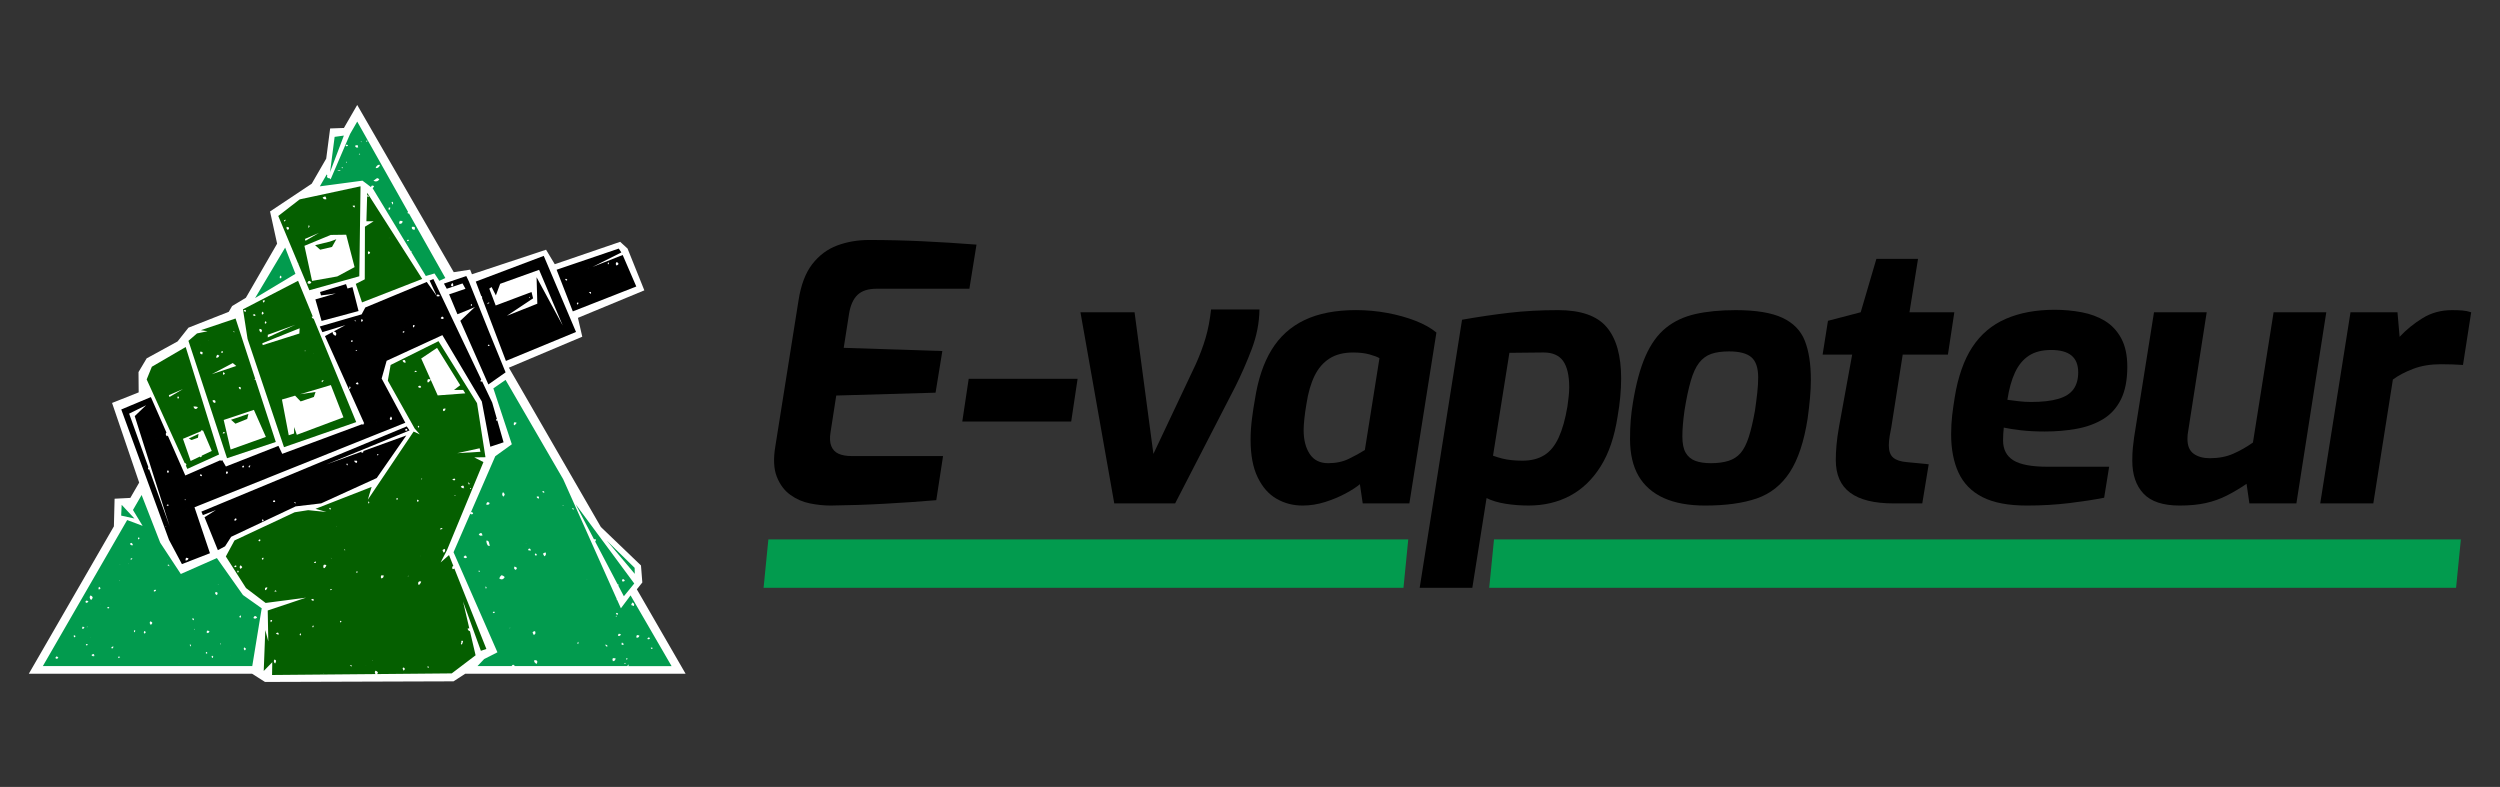 <?xml version="1.0" encoding="utf-8"?>
<!-- Generator: Adobe Illustrator 16.0.0, SVG Export Plug-In . SVG Version: 6.00 Build 0)  -->
<!DOCTYPE svg PUBLIC "-//W3C//DTD SVG 1.1//EN" "http://www.w3.org/Graphics/SVG/1.1/DTD/svg11.dtd">
<svg version="1.1" id="Calque_1" xmlns="http://www.w3.org/2000/svg" xmlns:xlink="http://www.w3.org/1999/xlink" x="0px" y="0px"
	 width="260.833px" height="82.101px" viewBox="-38.25 -16.708 260.833 82.101"
	 enable-background="new -38.25 -16.708 260.833 82.101" xml:space="preserve">
<rect x="-38.25" y="-16.708" width="260.833" height="82.101" fill="#333333" stroke="none"/>
<g>
	<polygon fill="#FFFFFF" points="-0.981,-5.758 9.091,11.689 10.799,11.426 10.99,11.908 18.722,9.346 19.63,10.858 26.454,8.521 
		27.225,9.226 28.976,13.586 22.047,16.455 22.5,18.422 14.843,21.653 16.15,23.914 24.44,38.275 28.625,42.288 28.766,44.063 
		28.195,44.778 33.28,53.585 10.289,53.585 9.07,54.378 -10.601,54.442 -11.951,53.585 -35.243,53.585 -26.367,38.208 
		-26.294,35.325 -24.653,35.24 -23.729,33.643 -26.558,25.332 -23.781,24.23 -23.799,22.112 -22.948,20.68 -19.726,18.917 
		-18.589,17.48 -14.381,15.824 -14.032,15.222 -12.595,14.357 -9.338,8.715 -10.076,5.354 -5.725,2.456 -4.215,-0.159 
		-3.805,-3.306 -2.369,-3.356 	"/>
	<g>
		<path fill="#0041D0" d="M12.637,19.336C12.683,19.368,12.682,19.296,12.637,19.336L12.637,19.336z"/>
		<path fill="#0041D0" d="M16.995,14.354c0.005,0.003,0.01,0.007,0.017,0.011C17.015,14.361,16.978,14.345,16.995,14.354z"/>
		<path fill="#0041D0" d="M4.001,28.167C4.046,28.208,4.051,28.103,4.001,28.167L4.001,28.167z"/>
		<path fill="#0041D0" d="M1.255,30.721C1.205,30.688,1.196,30.797,1.255,30.721L1.255,30.721z"/>
		<path fill="#0041D0" d="M-9.749,35.665C-9.682,35.652-9.752,35.623-9.749,35.665L-9.749,35.665z"/>
		<path fill="#0041D0" d="M-7.58,35.717c0.014,0.009,0.026,0.017,0.041,0.024C-7.538,35.728-7.548,35.708-7.58,35.717z"/>
		<path fill="#0041D0" d="M-20.645,36.002C-20.673,35.974-20.668,36.026-20.645,36.002L-20.645,36.002z"/>
		<path fill="#0041D0" d="M-18.835,36.399c0.001-0.002,0.001-0.002,0.004-0.002C-18.816,36.394-18.829,36.397-18.835,36.399z"/>
		<path fill="#0041D0" d="M-20.867,28.461l-0.016-0.036c-0.005,0-0.006-0.002-0.013-0.006
			C-20.914,28.441-20.89,28.455-20.867,28.461z"/>
		<path fill="#0041D0" d="M7.319,14.165l0.016,0.032c0.001,0,0.004,0,0.006,0.002C7.342,14.187,7.331,14.165,7.319,14.165z"/>
		<path fill="#0041D0" d="M-0.354,27.622C-0.324,27.546-0.529,27.546-0.354,27.622L-0.354,27.622z"/>
		<path fill="#0041D0" d="M7.312,14.169c-0.002,0.005-0.006,0.009-0.009,0.019c0.009,0.003,0.018,0.007,0.027,0.008L7.312,14.169z"
			/>
		<path fill="#0041D0" d="M-0.839,23.37C-0.86,23.292-0.999,23.421-0.839,23.37L-0.839,23.37z"/>
		<polygon fill="#0041D0" points="-1.619,18.916 -1.619,18.917 -1.619,18.913 		"/>
		<path fill="#0041D0" d="M-1.002,19.84c0.007-0.009,0.013-0.013,0.021-0.023C-1.033,19.8-1.033,19.867-1.002,19.84z"/>
		<path fill="#0041D0" d="M13.567,27.203c0.009-0.006,0.02-0.014,0.028-0.021C13.607,27.162,13.54,27.15,13.567,27.203z"/>
		<path fill="#0041D0" d="M3.75,17.949C3.797,17.976,3.792,17.904,3.75,17.949L3.75,17.949z"/>
		<path fill="#0041D0" d="M7.757,14.288C7.772,14.306,7.736,14.261,7.757,14.288L7.757,14.288z"/>
		<path fill="#0041D0" d="M7.728,16.481C7.8,16.54,7.794,16.401,7.728,16.481L7.728,16.481z"/>
		<path fill="#0041D0" d="M-12.78,31.926C-12.805,31.909-12.819,31.98-12.78,31.926L-12.78,31.926z"/>
		<g>
			<g>
				<polygon points="-4.7,16.776 -0.84,15.744 -1.476,13.247 -1.994,13.394 -2.149,12.934 -4.856,13.755 -4.762,14.115 
					-3.207,13.908 -5.346,14.529 				"/>
				<path d="M8.067,12.88l0.296,0.539l1.645-0.555l0.307,0.56L8.609,14l0.866,2.078c0.354-0.14,0.704-0.272,1.039-0.416
					c0.278-0.12,0.506-0.221,0.786-0.34l-1.524,1.439l2.927,6.642l1.797-1.262l-1.762-4.317l-2.074-5.182l-0.265-0.548L8.067,12.88z
					 M8.807,13.021c0.041-0.075,0.084-0.146,0.125-0.221C9.244,13.151,8.807,13.294,8.807,13.021z M12.837,19.322
					c-0.064,0.097-0.13,0.102-0.2,0.015C12.702,19.223,12.77,19.219,12.837,19.322z M10.86,15.125
					c0.05-0.144,0.094-0.15,0.138-0.021C10.964,15.236,10.917,15.245,10.86,15.125C10.86,15.154,10.861,15.092,10.86,15.125z"/>
				<path d="M18.481,9.989l-7.093,2.68l0.575,1.514c0.002-0.004,0.002-0.007,0.007-0.01c0.094,0.066,0.113,0.131,0.063,0.191
					l2.501,6.585l7.313-3.021L18.481,9.989z M12.569,15.027c0.028-0.063,0.063-0.118,0.107-0.171
					c0.055,0.007,0.109,0.019,0.16,0.038c-0.088,0.044-0.175,0.087-0.264,0.132C12.591,15.021,12.684,15.053,12.569,15.027z
					 M17.357,16.864c0,0.004,0.003,0.008,0.004,0.01c0.004,0.011,0.008,0.021,0.014,0.033c-0.005-0.011-0.008-0.021-0.014-0.033
					C17.36,16.872,17.357,16.866,17.357,16.864C17.346,16.834,17.338,16.815,17.357,16.864z M14.636,16.241l2.734-1.823l-0.165-0.66
					l-3.738,1.407l-0.668-1.76l0.24-0.164l0.448,0.869l0.447-1.207l4.062-1.459l2.467,5.813l-2.73-5.041l0.078,2.762L14.636,16.241z
					 M17.011,14.365c-0.006-0.004-0.011-0.008-0.017-0.011C16.82,14.252,17.159,14.226,17.011,14.365z"/>
				<path d="M4.482,28.198l-0.296-0.417l-21.424,8.89l0.154,0.363l1.361-0.527l-1.188,0.749l1.391,3.434l0.751-0.4l0.635-0.992
					l6.73-3.174l2.66-0.314l5.798-2.643l3.089-4.445l-4.504,1.632c0.022,0.029,0.035,0.062,0.035,0.101
					c-0.059,0.031-0.118,0.066-0.176,0.1c-0.029-0.049-0.039-0.093-0.03-0.136l-3.665,1.329L4.482,28.198z M4.275,28.165
					c-0.092,0.083-0.184,0.086-0.274,0.003C4.098,27.98,4.19,27.98,4.275,28.165z M-13.815,37.578
					c0.013-0.075,0.046-0.137,0.101-0.188c-0.004,0.003-0.006,0.003-0.006,0.003s0,0,0.006-0.003l0,0
					C-13.447,37.333-13.596,37.727-13.815,37.578z M-11.725,35.71c-0.014-0.005-0.054-0.025,0.002,0.004
					C-11.724,35.714-11.725,35.71-11.725,35.71z M-10.908,37.574c0.032-0.147,0.087-0.138,0.166,0.023
					C-10.829,37.734-10.884,37.725-10.908,37.574z M-9.749,35.665c-0.045-0.136,0.017-0.189,0.182-0.157
					C-9.498,35.65-9.558,35.704-9.749,35.665z M-7.539,35.742c-0.002,0.018-0.023,0.028-0.041-0.025
					c0.134-0.064,0.191-0.025,0.177,0.113C-7.449,35.8-7.495,35.771-7.539,35.742z M1.255,30.721
					C1.063,30.97,0.992,30.554,1.255,30.721L1.255,30.721z M-1.021,31.585c-0.172-0.014-0.264-0.1-0.274-0.256
					C-1.268,31.437-0.864,31.209-1.021,31.585z M-1.965,31.762c-0.029,0.115-0.075,0.112-0.138-0.008c0.004,0.008,0.015,0.026,0,0
					C-2.073,31.604-2.027,31.606-1.965,31.762z"/>
				<path d="M13.567,27.203c-0.094-0.107-0.083-0.169,0.028-0.189l-0.492-1.719l-1.06-2.229c-0.034,0.055-0.161,0.099-0.161-0.044
					c0.026-0.087,0.054-0.124,0.083-0.117L6.966,12.404l-0.394,0.164l0.74,1.586c0.071-0.226,0.204-0.14,0.342,0.012
					C7.561,14.22,7.455,14.233,7.34,14.2c0,0-0.002,0.001-0.004,0.002L7.34,14.21l-0.005-0.007
					c-0.004,0.004-0.012,0.004-0.033-0.016c0.001-0.009,0.004-0.013,0.007-0.021l-1.034-1.458l-6.413,2.664l-0.381,0.717
					l-4.367,1.267l0.272,0.591l2.402-0.733l-1.248,0.671c0.103-0.011,0.188,0.024,0.258,0.111c-0.056-0.083-0.013-0.02,0.001,0.002
					l0,0c0.004,0.005,0.004,0.006,0,0c0.062,0.111,0.047,0.223-0.043,0.331c-0.188-0.083-0.329-0.197-0.289-0.406l-0.812,0.437
					l4.096,9.107l-0.06,0.022c-0.008,0.033-0.024,0.079-0.045,0.133c-0.06-0.026-0.097-0.048-0.127-0.068l-8.322,3.088l-0.396-0.831
					l-5.482,2.153l-0.395-0.68c-0.082,0.098-0.162,0.159-0.169,0.016l-3.67,1.6l-1.829-4.161c-0.023,0.025-0.051,0.05-0.086,0.076
					c-0.139-0.129-0.16-0.261-0.064-0.396c0.005,0.002,0.008,0.006,0.013,0.008l-1.628-3.704l-3.088,1.29l4.979,13.604l1.349,2.531
					l2.925-1.135l-1.614-4.795l21.997-8.82l-2.47-4.611l0.52-1.853l5.816-2.675l4.116,6.926l0.886,4.716l1.383-0.461l-0.653-2.292
					c-0.01,0.015-0.021,0.027-0.037,0.035C13.587,27.189,13.577,27.197,13.567,27.203z M-1.774,23.882
					c-0.123,0.136,0.005-0.261,0.01-0.299c0-0.001,0-0.001,0-0.001s0,0,0,0.001C-1.643,23.738-1.639,23.736-1.774,23.882
					C-1.722,23.826-1.778,23.888-1.774,23.882z M-1.619,18.917C-1.621,18.92-1.621,18.917-1.619,18.917
					c0.001-0.012,0.005-0.029,0-0.004c0.025-0.154,0.083-0.175,0.175-0.061C-1.493,19-1.551,19.021-1.619,18.917z M-1.085,16.826
					c-0.068-0.021-0.136-0.041-0.204-0.062C-1.126,16.637-1.154,16.786-1.085,16.826z M-0.981,19.818
					c-0.008,0.012-0.014,0.02-0.021,0.023C-1.145,20.024-1.231,19.735-0.981,19.818z M-1.133,23.289
					c0.167-0.125,0.218-0.18,0.296,0.081C-0.964,23.432-1.064,23.403-1.133,23.289z M-0.573,16.715
					c0.038-0.181,0.103-0.174,0.191,0.021C-0.503,16.915-0.567,16.909-0.573,16.715z M-20.638,32.513c0,0.119-0.18,0.201-0.18-0.062
					C-20.818,32.359-20.638,32.32-20.638,32.513z M-20.645,36.002c-0.059,0.082-0.134,0.085-0.223,0.016
					C-20.786,35.896-20.712,35.891-20.645,36.002z M-21.979,29.081C-22.044,29.134-21.91,29.015-21.979,29.081L-21.979,29.081z
					 M-21.004,38.185C-21,38.191-21,38.191-21.019,38.176C-20.922,38.129-20.828,38.311-21.004,38.185z M-22.69,32.253
					c-0.071,0.062-0.111,0.024-0.121-0.115c0.014-0.048,0.026-0.082,0.041-0.104l-2.007-5.585l1.769-0.878l-1.186,1.135
					l3.647,11.511L-22.69,32.253z M-18.885,35.424C-18.984,35.626-19.015,35.234-18.885,35.424L-18.885,35.424z M-18.832,36.397
					c-0.01,0.002-0.008,0.002-0.004,0.002C-19.15,36.468-18.528,36.327-18.832,36.397z M-18.893,41.765
					c-0.012-0.101,0.008-0.196,0.058-0.284c-0.047,0.031,0.042-0.026,0,0c0.083,0.019,0.165,0.034,0.249,0.054
					C-18.617,41.709-18.719,41.788-18.893,41.765z M-17.229,32.983c-0.19-0.057-0.216-0.125-0.079-0.216
					C-17.164,32.832-17.138,32.904-17.229,32.983z M-14.676,32.589c0.081-0.186,0.151-0.172,0.213,0.038
					C-14.593,32.786-14.664,32.775-14.676,32.589z M-12.992,31.998c0.065-0.141,0.136-0.163,0.212-0.071
					C-12.837,32.111-12.908,32.133-12.992,31.998z M-12.257,32.097c-0.092-0.117-0.067-0.184,0.065-0.242
					c-0.045,0.02,0.014-0.007,0,0C-12.037,31.784-12.24,32.076-12.257,32.097z M2.537,26.739c0.308,0.33-0.118,0.516-0.118,0.215
					C2.457,26.882,2.498,26.811,2.537,26.739z M-0.072,16.476C-0.181,16.374-0.092,16.432-0.072,16.476L-0.072,16.476z
					 M1.032,27.328C1.006,27.311,1.061,27.29,1.032,27.328L1.032,27.328z M3.927,17.487C3.758,17.443,4.048,17.516,3.927,17.487
					L3.927,17.487z M3.75,17.949c0.051-0.115,0.121-0.134,0.21-0.053C3.902,18.016,3.834,18.035,3.75,17.949z M4.83,17.302
					c-0.001-0.099,0.06-0.121,0.19-0.07C5.008,17.381,4.83,17.602,4.83,17.302z M7.757,14.288
					C7.575,14.057,7.966,14.545,7.757,14.288L7.757,14.288z M7.728,16.481c0.124-0.205,0.233-0.201,0.331,0.008
					C7.941,16.608,7.831,16.606,7.728,16.481z"/>
				<path d="M23.564,11.145l3.014-1.517l-0.272-0.402l-6.484,2.208l1.691,4.346l6.623-2.597l-1.419-3.286L23.564,11.145z
					 M20.723,12.488c0.01-0.134,0.08-0.144,0.21-0.026C20.925,12.588,20.854,12.597,20.723,12.488z M21.929,14.973L21.929,14.973
					c0.001-0.003,0.003-0.005,0.003-0.009c0.001,0,0.001-0.001,0.001-0.001c0.001-0.004,0.001-0.005,0,0c0,0,0,0.001-0.001,0.001
					C21.932,14.966,21.932,14.969,21.929,14.973c0.106-0.195,0.159-0.192,0.162,0.005C22.028,15.092,21.973,15.09,21.929,14.973z
					 M23.091,11.273c0.005-0.005,0.005-0.005,0.003-0.004C23.096,11.268,23.096,11.268,23.091,11.273
					C23.172,11.199,23.155,11.273,23.091,11.273z M23.41,13.957c-0.106-0.018-0.065-0.032-0.03-0.025
					c-0.066-0.055-0.132-0.109-0.2-0.163C23.431,13.714,23.426,13.758,23.41,13.957z M25.18,10.878
					c-0.035-0.078-0.031-0.156,0.013-0.233C25.316,10.753,25.31,10.833,25.18,10.878z M26.078,11
					c-0.119-0.138-0.11-0.262,0.027-0.375C26.338,10.769,26.329,10.893,26.078,11z"/>
			</g>
		</g>
		<path fill="#0041D0" d="M20.935,12.461C20.937,12.462,20.875,12.435,20.935,12.461L20.935,12.461z"/>
		<path fill="#0041D0" d="M25.18,10.878C25.214,10.856,25.171,10.846,25.18,10.878L25.18,10.878z"/>
		<path fill="#0041D0" d="M23.379,13.931c0.009,0.008,0.019,0.017,0.03,0.025C23.41,13.942,23.396,13.934,23.379,13.931z"/>
		<path fill="#0041D0" d="M26.078,11C26.174,10.947,26.026,10.902,26.078,11L26.078,11z"/>
		<path fill="#0041D0" d="M0.203,9.829C0.275,9.78,0.156,9.753,0.203,9.829L0.203,9.829z"/>
		<path fill="#0041D0" d="M5.396,27.917C5.445,27.868,5.367,27.874,5.396,27.917L5.396,27.917z"/>
		<polygon fill="#0041D0" points="9.15,33.221 9.15,33.221 9.151,33.221 		"/>
		<path fill="#0041D0" d="M5.633,41.326c0.002-0.003,0.003-0.006,0.005-0.008C5.637,41.32,5.631,41.333,5.633,41.326z"/>
		<path fill="#0041D0" d="M5.322,35.66C5.402,35.598,5.291,35.615,5.322,35.66L5.322,35.66z"/>
		<path fill="#0041D0" d="M-1.11,42.956C-1.085,43.022-1.059,42.927-1.11,42.956L-1.11,42.956z"/>
		<path fill="#0041D0" d="M4.303,43.411c0,0.002,0.014-0.015,0.013-0.015C4.312,43.401,4.308,43.406,4.303,43.411z"/>
		<path fill="#0041D0" d="M10.799,34.216c0,0,0.009-0.002,0.008-0.002C10.805,34.214,10.801,34.216,10.799,34.216z"/>
		<path fill="#0041D0" d="M8.167,40.555C8.037,40.601,8.182,40.614,8.167,40.555L8.167,40.555z"/>
		<path fill="#0041D0" d="M5.672,33.305C5.742,33.308,5.694,33.254,5.672,33.305L5.672,33.305z"/>
		<path fill="#0041D0" d="M-2.328,40.675C-2.314,40.687-2.327,40.655-2.328,40.675L-2.328,40.675z"/>
		<path fill="#0041D0" d="M-9.548,52.524C-9.537,52.503-9.638,52.398-9.548,52.524L-9.548,52.524z"/>
		<path fill="#0041D0" d="M-10.771,41.474C-10.841,41.495-10.763,41.509-10.771,41.474L-10.771,41.474z"/>
		<path fill="#0041D0" d="M-2.727,48.235C-2.694,48.199-2.747,48.211-2.727,48.235L-2.727,48.235z"/>
		<path fill="#0041D0" d="M4.073,21.134C4.072,21.122,3.847,21.109,4.073,21.134L4.073,21.134z"/>
		<path fill="#0041D0" d="M-11.066,39.641C-11.088,39.616-11.113,39.685-11.066,39.641L-11.066,39.641z"/>
		<path fill="#0041D0" d="M10.671,33.85C10.695,33.84,10.646,33.794,10.671,33.85L10.671,33.85z"/>
		<path fill="#0041D0" d="M10.18,34.224C10.159,34.099,9.968,34.232,10.18,34.224L10.18,34.224z"/>
		<path fill="#0041D0" d="M-9.454,45.01c0.017,0,0.034,0,0.051,0C-9.419,44.985-9.445,44.998-9.454,45.01z"/>
		<path fill="#0041D0" d="M4.993,22.112c0.012-0.001,0.025-0.002,0.037-0.005C5.023,22.094,5.006,22.084,4.993,22.112z"/>
		<path fill="#0041D0" d="M9.276,34.997C9.254,34.976,9.266,35.013,9.276,34.997L9.276,34.997z"/>
		<polygon fill="#0041D0" points="-5.663,48.624 -5.661,48.631 -5.66,48.619 		"/>
		<path fill="#0041D0" d="M-3.812,36.463C-3.787,36.448-3.838,36.41-3.812,36.463L-3.812,36.463z"/>
		<path fill="#0041D0" d="M-11.047,17.947c0.012,0.011,0.022,0.021,0.039,0.03C-10.968,17.923-11.085,17.905-11.047,17.947z"/>
		<path fill="#0041D0" d="M-12.604,15.824C-12.601,15.78-12.761,15.803-12.604,15.824L-12.604,15.824z"/>
		<path fill="#0041D0" d="M-5.706,16.324c-0.004,0.001-0.009,0.001-0.019,0.001C-5.725,16.33-5.657,16.32-5.706,16.324z"/>
		<polygon fill="#0041D0" points="-10.443,16.955 -10.443,16.954 -10.448,16.96 		"/>
		<path fill="#0041D0" d="M-15.012,28.533c0.013-0.004,0.026-0.008,0.038-0.012C-14.983,28.512-15,28.502-15.012,28.533z"/>
		<path fill="#0041D0" d="M-17.154,20.278C-17.125,20.198-17.365,20.21-17.154,20.278L-17.154,20.278z"/>
		<path fill="#0041D0" d="M-15.082,19.91C-15.117,19.978-15.035,19.961-15.082,19.91L-15.082,19.91z"/>
		<path fill="#0041D0" d="M-13.832,17.875c-0.004-0.003-0.009-0.006-0.014-0.01C-13.85,17.866-13.819,17.886-13.832,17.875z"/>
		<path fill="#0041D0" d="M-15.859,25.322c0.02,0.005,0.041,0.007,0.064,0.01c0,0-0.044-0.008-0.068-0.01
			C-15.86,25.322-15.86,25.322-15.859,25.322z"/>
		<path fill="#0041D0" d="M-15.368,20.366C-15.515,20.285-15.44,20.553-15.368,20.366L-15.368,20.366z"/>
		<path fill="#0041D0" d="M-17.219,28.165C-17.244,28.215-17.181,28.199-17.219,28.165L-17.219,28.165z"/>
		<path fill="#0041D0" d="M-18.066,25.698c0.004,0.022,0.012,0.045,0.019,0.066C-18.034,25.791-18.038,25.698-18.066,25.698z"/>
		<path fill="#0041D0" d="M-19.728,24.675C-19.724,24.739-19.728,24.671-19.728,24.675L-19.728,24.675z"/>
		<path fill="#0041D0" d="M-4.151,7.182c0.001,0.003,0.001,0.006,0.001,0.009C-4.147,7.2-4.149,7.189-4.151,7.182z"/>
		<path fill="#0041D0" d="M-8.342,6.955C-8.355,7.016-8.169,6.991-8.342,6.955L-8.342,6.955z"/>
		<path fill="#0041D0" d="M-6.186,12.818C-6.085,12.88-6.126,12.708-6.186,12.818L-6.186,12.818z"/>
		<path fill="#0041D0" d="M-25.938,51.951c0.017-0.007,0.033-0.014,0.05-0.02C-25.893,51.91-25.921,51.889-25.938,51.951z"/>
		<path fill="#0041D0" d="M-26.425,50.736C-26.435,50.738-26.437,50.883-26.425,50.736L-26.425,50.736z"/>
		<path fill="#0041D0" d="M-29.131,50.489C-29.185,50.5-29.128,50.489-29.131,50.489L-29.131,50.489z"/>
		<path fill="#0041D0" d="M-29.124,48.652c-0.007,0.002-0.014,0.005-0.021,0.006C-29.174,48.669-29.126,48.682-29.124,48.652z"/>
		<path fill="#0041D0" d="M-29.443,48.711c-0.01,0-0.021-0.002-0.033-0.005C-29.537,48.711-29.471,48.827-29.443,48.711z"/>
		<path fill="#0041D0" d="M-30.535,49.571C-30.551,49.597-30.463,49.601-30.535,49.571L-30.535,49.571z"/>
		<path fill="#0041D0" d="M-24.472,41.607c0.014-0.016,0.03-0.031,0.045-0.045C-24.486,41.545-24.489,41.591-24.472,41.607z"/>
		<polygon fill="#0041D0" points="-26.944,46.607 -26.947,46.607 -26.943,46.61 		"/>
		<path fill="#0041D0" d="M-28.401,51.741C-28.418,51.623-28.576,51.771-28.401,51.741L-28.401,51.741z"/>
		<path fill="#0041D0" d="M-16.79,51.411C-16.763,51.44-16.762,51.381-16.79,51.411L-16.79,51.411z"/>
		<path fill="#0041D0" d="M-22.195,45.001c0.017,0.001,0.034,0.004,0.05,0.004C-22.153,44.999-22.197,44.987-22.195,45.001z"/>
		<path fill="#0041D0" d="M-19.578,52.484C-19.601,52.475-19.565,52.489-19.578,52.484L-19.578,52.484z"/>
		<path fill="#0041D0" d="M-24.698,40.015c0.005,0.016,0.011,0.027,0.018,0.041C-24.651,40.084-24.63,39.951-24.698,40.015z"/>
		<path fill="#0041D0" d="M-16.679,49.337c0.01,0.003,0.021,0.005,0.032,0.005C-16.581,49.335-16.678,49.212-16.679,49.337z"/>
		<path fill="#0041D0" d="M-11.821,47.766C-11.724,47.823-11.783,47.68-11.821,47.766L-11.821,47.766z"/>
		<path fill="#0041D0" d="M-18.177,47.798C-18.183,47.823-18.083,47.825-18.177,47.798L-18.177,47.798z"/>
		<path fill="#0041D0" d="M-22.57,48.109C-22.605,48.183-22.458,48.162-22.57,48.109L-22.57,48.109z"/>
		<path fill="#0041D0" d="M-23.793,39.575C-23.76,39.526-23.814,39.552-23.793,39.575L-23.793,39.575z"/>
		<path fill="#0041D0" d="M-0.577-1.98c-0.005-0.004-0.007-0.008-0.015-0.013C-0.598-1.967-0.554-1.955-0.577-1.98z"/>
		<path fill="#0041D0" d="M-2.871,1.038C-2.892,1.039-2.851,1.043-2.871,1.038L-2.871,1.038z"/>
		<path fill="#0041D0" d="M-2.103,0.29C-2.077,0.253-2.137,0.257-2.103,0.29L-2.103,0.29z"/>
		<path fill="#0041D0" d="M4.775,6.956C4.757,6.958,4.738,6.96,4.717,6.964C4.717,6.975,4.812,6.955,4.775,6.956z"/>
		<path fill="#0041D0" d="M4.36,8.297C4.314,8.313,4.367,8.294,4.36,8.297L4.36,8.297z"/>
		<path fill="#0041D0" d="M3.465,6.332L3.465,6.332L3.465,6.332z"/>
		<path fill="#0041D0" d="M-0.021-2.034C-0.031-2.017-0.001-2.035-0.021-2.034L-0.021-2.034z"/>
		<path fill="#0041D0" d="M-0.815-0.623C-0.765-0.582-0.777-0.656-0.815-0.623L-0.815-0.623z"/>
		<path fill="#0041D0" d="M-2.487,0.79C-2.495,0.776-2.495,0.804-2.487,0.79L-2.487,0.79z"/>
		<path fill="#0041D0" d="M27.162,51.96C27.129,51.994,27.184,51.984,27.162,51.96L27.162,51.96z"/>
		<path fill="#0041D0" d="M27.027,52.464C26.977,52.455,27.013,52.524,27.027,52.464L27.027,52.464z"/>
		<path fill="#0041D0" d="M15.546,42.771C15.61,42.697,15.418,42.667,15.546,42.771L15.546,42.771z"/>
		<path fill="#0041D0" d="M11.828,39.183h0.001H11.828z"/>
		<path fill="#0041D0" d="M16.854,40.696C16.945,40.713,16.854,40.663,16.854,40.696L16.854,40.696z"/>
		<path fill="#0041D0" d="M12.879,35.792C12.767,35.72,12.727,35.98,12.879,35.792L12.879,35.792z"/>
		<path fill="#0041D0" d="M29.641,50.883C29.676,50.945,29.653,50.878,29.641,50.883L29.641,50.883z"/>
		<path fill="#0041D0" d="M26.63,50.335C26.604,50.458,26.779,50.398,26.63,50.335L26.63,50.335z"/>
		<path fill="#0041D0" d="M28.143,49.819C28.227,49.824,28.147,49.696,28.143,49.819L28.143,49.819z"/>
		<path fill="#0041D0" d="M13.16,47.221C13.232,47.239,13.213,47.163,13.16,47.221L13.16,47.221z"/>
		<path fill="#0041D0" d="M11.838,42.93C11.811,42.871,11.76,42.953,11.838,42.93L11.838,42.93z"/>
		<path fill="#0041D0" d="M26.009,47.333C26.069,47.361,26.031,47.299,26.009,47.333L26.009,47.333z"/>
		<path fill="#0041D0" d="M10.829,36.864l-0.012,0.026C10.85,36.901,10.883,36.806,10.829,36.864z"/>
		<path fill="#0041D0" d="M20.471,35.987c-0.005,0-0.008-0.001-0.015-0.001C20.458,35.987,20.469,35.987,20.471,35.987z"/>
		<path fill="#0041D0" d="M14.237,34.635c-0.007,0.009-0.013,0.019-0.021,0.026C14.197,34.69,14.246,34.644,14.237,34.635z"/>
		<path fill="#0041D0" d="M10.112,41.409C10.18,41.479,10.205,41.299,10.112,41.409L10.112,41.409z"/>
		<path fill="#0041D0" d="M26.667,43.706C26.655,43.846,26.839,43.72,26.667,43.706L26.667,43.706z"/>
		<g>
			<path fill="#029B4E" d="M-8.499,9.125l-3.136,5.264l4.211-2.526L-8.499,9.125z M-9.068,12.193
				c0.065-0.199,0.132-0.19,0.199,0.027C-8.999,12.384-9.064,12.375-9.068,12.193z"/>
			<path fill="#029B4E" d="M-12.902,45.371l-2.72-3.853l-3.763,1.66l-2.15-3.262l-1.939-4.979l-0.903,1.563l1.008,1.658
				l-1.613-0.608l-8.798,15.238h21.849l0.986-6.031L-12.902,45.371z M-25.722,43.872C-25.955,43.995-25.753,43.821-25.722,43.872
				L-25.722,43.872z M-32.485,51.935c0.053-0.059,0.103-0.118,0.155-0.177c-0.012,0-0.023,0,0,0c0.022-0.003,0.01,0,0,0
				c0.057,0.049,0.114,0.098,0.17,0.148C-32.261,52.052-32.37,52.063-32.485,51.935z M-30.47,49.795
				c-0.093-0.066-0.114-0.141-0.064-0.225C-30.347,49.604-30.325,49.678-30.47,49.795z M-29.663,48.908
				c-0.017-0.078-0.013-0.156,0.013-0.23c0.058,0.008,0.115,0.018,0.173,0.028c0.011,0.003,0.022,0.005,0.033,0.005
				C-29.46,48.841-29.533,48.908-29.663,48.908z M-29.265,50.625c-0.06-0.104-0.016-0.146,0.134-0.136
				C-29.071,50.583-29.114,50.629-29.265,50.625z M-29.145,48.658c0.007-0.001,0.014-0.004,0.021-0.006
				C-29.137,48.823-29.252,48.701-29.145,48.658z M-29.186,46.185c0.009,0,0.012,0,0.01,0
				C-29.174,46.185-29.177,46.185-29.186,46.185C-29.205,46.187-29.196,46.185-29.186,46.185c-0.29,0.022-0.101-0.438,0.17-0.11
				C-29.072,46.113-29.128,46.149-29.186,46.185z M-28.815,49.861C-28.833,49.836-28.696,49.81-28.815,49.861L-28.815,49.861z
				 M-28.822,45.419c0.158,0.041,0.236,0.124,0.241,0.247c-0.038,0.089-0.093,0.165-0.165,0.227
				C-28.91,45.742-28.936,45.586-28.822,45.419z M-28.708,51.633c0.192-0.164,0.295-0.13,0.306,0.107
				C-28.532,51.787-28.635,51.75-28.708,51.633z M-27.821,46.268c0.001,0.003,0.002,0.003,0.005,0.003
				C-27.818,46.271-27.818,46.271-27.821,46.268C-27.782,46.288-27.717,46.425-27.821,46.268z M-27.927,44.816
				c-0.069-0.112-0.061-0.213,0.025-0.306c0.052,0.051,0.104,0.104,0.155,0.156C-27.808,44.713-27.868,44.764-27.927,44.816z
				 M-26.985,46.768c-0.116-0.046-0.104-0.1,0.037-0.161c0,0,0.001,0,0.002,0c0,0,0.001,0,0.003,0.003
				C-26.798,46.703-26.812,46.756-26.985,46.768z M-26.568,50.958c-0.159-0.137,0.037-0.203,0.143-0.224
				C-26.414,50.854-26.461,50.929-26.568,50.958z M-25.888,51.932c0.001,0.019-0.01,0.033-0.05,0.021
				c0.021-0.194,0.097-0.225,0.228-0.084C-25.769,51.889-25.829,51.91-25.888,51.932z M-25.793,42.239
				C-25.76,42.221-25.793,42.239-25.793,42.239C-25.725,42.206-25.612,42.254-25.793,42.239z M-24.787,42.128
				C-24.847,42.198-24.83,42.037-24.787,42.128L-24.787,42.128z M-24.472,41.607c-0.043,0.041-0.086,0.082-0.127,0.123
				c-0.031-0.182-0.047-0.223,0.173-0.168C-24.441,41.612-24.461,41.617-24.472,41.607z M-24.679,40.056
				c-0.005-0.005-0.012-0.02-0.017-0.041c0.208-0.201,0.27,0.028,0.317,0.156C-24.525,40.209-24.625,40.171-24.679,40.056z
				 M-24.355,39.491C-24.359,39.482-24.313,39.425-24.355,39.491L-24.355,39.491z M-24.28,49.11c0-0.068,0.147-0.09,0.147,0
				C-24.222,49.315-24.27,49.315-24.28,49.11z M-23.793,39.575c-0.085-0.059-0.086-0.134-0.001-0.22
				C-23.661,39.401-23.661,39.475-23.793,39.575z M-23.249,49.257c0.076-0.188,0.143-0.179,0.2,0.031
				C-23.155,49.437-23.221,49.427-23.249,49.257z M-22.504,48.489c-0.139-0.116-0.161-0.241-0.066-0.38
				C-22.34,48.216-22.276,48.272-22.504,48.489z M-22.145,45.005c0.005,0.002-0.004,0.005-0.05-0.004
				c-0.045-0.176,0.101-0.188,0.231-0.164C-21.988,44.949-22.05,45.002-22.145,45.005z M-20.761,41.75c0,0,0-0.008,0-0.011
				C-20.762,41.743-20.761,41.75-20.761,41.75C-20.773,41.67-20.708,41.57-20.761,41.75z M-20.786,42.247
				c0.15-0.078,0.15-0.078,0.219,0.135C-20.673,42.316-20.724,42.284-20.786,42.247z M-19.578,52.484
				C-19.2,52.642-20.019,52.308-19.578,52.484L-19.578,52.484z M-18.424,50.752c-0.005-0.089-0.01-0.161-0.017-0.251
				C-18.285,50.609-18.285,50.609-18.424,50.752z M-18.065,48.009c-0.105-0.053-0.14-0.125-0.111-0.211
				C-18.005,47.81-17.967,47.881-18.065,48.009z M-17.946,48.913C-17.823,49.074-18.153,48.879-17.946,48.913L-17.946,48.913z
				 M-16.79,51.411c0.079-0.141,0.136-0.135,0.172,0.021C-16.683,51.515-16.74,51.51-16.79,51.411z M-16.646,49.342
				c-0.011,0-0.022-0.002-0.032-0.005c-0.028-0.264,0.066-0.322,0.287-0.169C-16.439,49.294-16.524,49.355-16.646,49.342z
				 M-16.172,51.796c0.013-0.117,0.072-0.117,0.173,0.006C-16.067,51.994-16.125,51.993-16.172,51.796z M-15.609,45.386
				c-0.171-0.087-0.207-0.115-0.19-0.294c0.15-0.046,0.234-0.018,0.255,0.087C-15.564,45.249-15.586,45.317-15.609,45.386z
				 M-15.48,44.243C-15.472,44.243-15.476,44.243-15.48,44.243C-15.229,44.292-15.731,44.243-15.48,44.243z M-15.201,50.464
				C-15.282,50.714-15.306,50.253-15.201,50.464L-15.201,50.464z M-14.167,51.726C-14.161,51.729-14.164,51.728-14.167,51.726
				C-14.164,51.728-14.161,51.729-14.167,51.726C-13.997,51.77-14.369,51.679-14.167,51.726z M-13.279,47.6
				c0.13-0.123,0.19-0.123,0.175,0.003C-13.165,47.804-13.224,47.802-13.279,47.6z M-12.698,51.155
				c-0.13-0.091-0.154-0.2-0.071-0.325c0.066,0.051,0.131,0.103,0.196,0.156C-12.615,51.042-12.658,51.098-12.698,51.155z
				 M-11.821,47.766c0.111-0.247,0.218-0.264,0.401-0.063C-11.541,47.859-11.674,47.881-11.821,47.766z"/>
			<path fill="#029B4E" d="M0.465,2.819c0.009-0.174,0.114-0.213,0.317-0.112C0.76,2.77,0.691,2.875,0.624,2.937l0.016,0.012
				l3.983,6.573c0.026-0.011,0.051-0.028,0.079-0.037c0.001,0.05-0.006,0.091-0.022,0.13l1.498,2.473l0.902-0.266l0.506,0.769
				l0.627-0.293l-3.792-6.73C4.362,5.591,4.269,5.56,4.269,5.486C4.286,5.455,4.303,5.423,4.321,5.39L-0.98-4.022l-0.743,1.287
				l-2.034,4.742l-0.089-0.111C-3.854,1.897-3.86,1.901-3.873,1.9c-0.284-0.022-0.292-0.211-0.225-0.322l-0.067-0.083l-0.716,1.239
				l4.448-0.593L0.465,2.819z M4.775,6.956c0.278-0.032,0.304,0.068,0.228,0.32c-0.264-0.05-0.287-0.063-0.287-0.312
				C4.748,6.96,4.767,6.958,4.775,6.956z M4.36,8.297c0.079,0.075,0.053,0.127-0.079,0.16C4.173,8.373,4.199,8.319,4.36,8.297z
				 M3.465,6.332C3.492,6.315,3.478,6.323,3.465,6.332c0.107-0.017,0.208,0.003,0.303,0.06C3.721,6.603,3.598,6.682,3.4,6.629
				C3.385,6.522,3.408,6.422,3.465,6.332C3.451,6.341,3.437,6.35,3.465,6.332z M2.595,4.371c0.181-0.084,0.179,0.106,0.159,0.214
				c0.001-0.009,0.006-0.035,0,0.001C2.723,4.75,2.607,4.394,2.595,4.371L2.595,4.371C2.595,4.372,2.595,4.372,2.595,4.371z
				 M2.487,4.973C2.37,5.268,2.304,5.284,2.29,5.02C2.299,4.938,2.365,4.922,2.487,4.973z M1.36,0.611
				C1.314,0.668,1.333,0.645,1.347,0.626C1.201,0.814,1.134,0.841,0.941,0.828C1.03,0.467,1.483,0.375,1.36,0.611z M1.048,1.904
				C0.997,1.931,1.023,1.917,1.048,1.904L1.048,1.904c0.025-0.015,0.049-0.026,0.003-0.001c0.125-0.067,0.202,0.04,0.28,0.113
				C1.161,2.229,0.954,2.273,0.71,2.154C0.817,2.064,0.93,1.981,1.048,1.904z M-0.021-2.034C0.308-2.065-0.184-1.77-0.021-2.034
				L-0.021-2.034z M-2.871,1.038C-2.301,1.217-3.457,1.06-2.871,1.038L-2.871,1.038z M-2.487,0.79
				C-2.625,1.018-2.631,0.532-2.487,0.79L-2.487,0.79z M-2.103,0.29C-2.268,0.127-1.985,0.121-2.103,0.29L-2.103,0.29z
				 M-2.081-1.444c-0.143-0.022-0.143-0.084,0.002-0.182c-0.005,0-0.007,0-0.007,0s0.001,0,0.007,0c0.012-0.002,0.005-0.002,0,0
				C-1.889-1.553-1.891-1.491-2.081-1.444z M-1.207-1.509c0.085-0.023,0.17-0.05,0.255-0.073c-0.007-0.004-0.01-0.007-0.012-0.007
				c0.001,0,0.004,0.001,0.012,0.007c0.005,0.002,0.011,0.005,0.012,0.006c0,0-0.005-0.003-0.012-0.006
				c0.025,0.083,0.05,0.166,0.075,0.25C-1.059-1.269-1.169-1.329-1.207-1.509z M-0.815-0.623C-0.634-0.782-0.635-0.479-0.815-0.623
				L-0.815-0.623z M-0.591-1.995c0.006,0.006,0.01,0.01,0.015,0.014C-0.464-1.87-0.633-1.808-0.591-1.995z"/>
			<path fill="#029B4E" d="M17.679,41.29C17.719,41.212,17.605,41.225,17.679,41.29L17.679,41.29z"/>
			<path fill="#029B4E" d="M27.379,52.619c-0.026,0.059-0.054,0.112-0.08,0.171h4.519l-4.28-7.38l-1.008,1.349l-0.389-0.872
				c-0.05,0.012-0.064-0.021-0.046-0.098L20.514,33.3l-6.017-10.372l-1.273,0.882l1.927,5.836l-1.728,1.246l-2.571,5.914
				c0.098-0.153,0.185-0.125,0.265,0.082c-0.11,0.088-0.21,0.088-0.302,0.005l-1.746,4.014l4.581,10.442l-1.386,0.705l-0.698,0.735
				h3.567c0-0.038,0.05-0.09,0.147-0.151c0.135,0.054,0.186,0.105,0.157,0.151h6.294c0.027-0.021,0.081-0.038,0.009,0h5.444
				C27.225,52.72,27.295,52.646,27.379,52.619z M29.861,50.906c-0.14,0.123-0.123,0.139-0.219-0.022
				C29.707,50.841,29.781,50.847,29.861,50.906z M29.413,49.795C29.405,49.798,29.396,49.803,29.413,49.795
				c0.002-0.002,0.005-0.002,0.006-0.002C29.419,49.793,29.417,49.793,29.413,49.795c0.179,0.036,0.194,0.103,0.048,0.194
				C29.259,49.996,29.242,49.928,29.413,49.795z M28.464,49.609c-0.05,0.177-0.158,0.245-0.321,0.21
				C28.149,49.568,28.174,49.486,28.464,49.609z M27.602,46.419c0.034-0.089,0.069-0.181,0.104-0.268
				c0.195,0.065,0.255,0.189,0.179,0.371C27.789,46.487,27.696,46.454,27.602,46.419c0.005,0.013,0.008,0.014,0.007,0.013
				C27.61,46.432,27.607,46.43,27.602,46.419c-0.003-0.007-0.005-0.012-0.005-0.015C27.597,46.408,27.599,46.413,27.602,46.419z
				 M10.112,41.409c0.156-0.221,0.274-0.201,0.355,0.052C10.327,41.566,10.209,41.548,10.112,41.409z M11.838,42.93
				C11.548,43.017,11.709,42.651,11.838,42.93L11.838,42.93z M11.828,39.183C11.812,39.178,11.819,39.183,11.828,39.183
				c-0.043-0.048-0.087-0.1-0.132-0.148c0.222-0.208,0.352-0.163,0.393,0.135C12.003,39.173,11.917,39.181,11.828,39.183
				C11.842,39.189,11.853,39.194,11.828,39.183z M12.527,44.631c-0.082,0.094-0.122,0.082-0.124-0.041
				C12.403,44.341,12.498,44.572,12.527,44.631c0.001-0.002,0.001-0.005,0.004-0.005C12.536,44.65,12.533,44.647,12.527,44.631z
				 M12.666,40.225c-0.119-0.153-0.175-0.333-0.169-0.532c0.327-0.028,0.271,0.355,0.365,0.553
				C12.797,40.238,12.729,40.23,12.666,40.225C12.708,40.251,12.584,40.168,12.666,40.225z M12.467,35.923
				c0.108-0.289,0.153-0.297,0.413-0.131C12.772,35.953,12.634,35.998,12.467,35.923z M13.16,47.221
				c0.052-0.133,0.126-0.153,0.22-0.066C13.339,47.265,13.266,47.288,13.16,47.221z M14.216,34.662
				c0.008-0.008,0.013-0.018,0.021-0.026c0.219,0.244,0.219,0.252,0.025,0.479C14.123,34.962,14.108,34.813,14.216,34.662z
				 M13.845,43.654c0.04-0.144,0.115-0.258,0.231-0.347c-0.079,0.017,0.076-0.017,0,0c0.134,0.027,0.244,0.094,0.333,0.198
				C14.263,43.756,14.074,43.805,13.845,43.654z M14.953,48.887c0,0-0.003-0.009-0.007-0.014
				C14.95,48.879,14.953,48.887,14.953,48.887C14.902,48.783,15.018,48.661,14.953,48.887z M17.574,41.043
				c0.198,0.022,0.231,0.103,0.106,0.246C17.562,41.22,17.526,41.138,17.574,41.043z M16.666,40.012c0-0.002,0-0.002,0-0.002
				S16.666,40.01,16.666,40.012z M15.353,27.568c0-0.273,0.058-0.24,0.303-0.171C15.64,27.458,15.353,27.827,15.353,27.568z
				 M15.546,42.771c-0.164-0.136-0.195-0.164-0.121-0.371C15.707,42.472,15.747,42.597,15.546,42.771z M16.668,40.023
				c0-0.003-0.001-0.005-0.001-0.008C16.666,40.018,16.667,40.02,16.668,40.023C16.541,39.872,16.658,39.969,16.668,40.023z
				 M16.854,40.696c0.001-0.23,0.275-0.24,0.273,0.049C17.037,40.729,16.946,40.713,16.854,40.696z M17.312,49.294
				c0.046-0.103,0.135-0.154,0.266-0.146c0.065,0.234,0.064,0.267-0.132,0.398C17.402,49.463,17.357,49.377,17.312,49.294z
				 M17.741,52.564c-0.156-0.083-0.299-0.188-0.248-0.378c-0.001,0.005-0.002,0.005,0.003-0.016
				C17.874,52.142,17.848,52.349,17.741,52.564z M17.986,35.317c-0.001,0-0.002,0-0.004-0.003c0,0,0,0-0.001,0
				c-0.062-0.021-0.123-0.041-0.184-0.062c0.035,0.036-0.028-0.026,0,0c-0.106-0.153-0.046-0.199,0.181-0.143
				c0,0.134,0,0.191,0.003,0.204c0,0,0,0,0.001,0C17.986,35.286,17.99,35.094,17.986,35.317z M18.498,34.537
				c0.088,0.146,0.058,0.191-0.092,0.138c0.032,0.02-0.031-0.018,0,0C18.279,34.571,18.309,34.524,18.498,34.537z M18.543,41.335
				c-0.05-0.092-0.101-0.185-0.15-0.273c0.083-0.074,0.178-0.118,0.289-0.134C18.74,41.103,18.718,41.241,18.543,41.335z
				 M20.458,35.986c0.013,0.001,0.015,0.001,0.014,0.001C20.632,36,20.458,36.133,20.458,35.986z M21.56,36.506
				c-0.035-0.063-0.072-0.126-0.109-0.19C21.596,36.241,21.613,36.405,21.56,36.506z M21.556,50.702
				C21.542,50.707,21.57,50.697,21.556,50.702C21.732,50.627,21.427,50.757,21.556,50.702z M22.076,50.5
				c-0.131-0.11-0.131-0.11,0.035-0.255C22.094,50.367,22.086,50.425,22.076,50.5z M22.967,43.695
				C23.067,43.715,22.967,43.757,22.967,43.695L22.967,43.695z M24.916,50.579C24.914,50.572,24.929,50.639,24.916,50.579
				c-0.031-0.114,0.22,0.054,0.236,0.128C25.023,50.804,24.947,50.707,24.916,50.579z M25.671,52.273
				c0.052,0.005-0.037-0.218-0.005-0.028c-0.049-0.276-0.004-0.33,0.317-0.26C25.95,52.191,25.845,52.288,25.671,52.273z
				 M25.994,47.572C26.217,47.434,26.015,47.769,25.994,47.572L25.994,47.572z M26.009,47.333c0.049-0.137,0.124-0.137,0.229,0.003
				C26.201,47.463,26.124,47.463,26.009,47.333z M26.392,49.638C26.404,49.631,26.398,49.634,26.392,49.638L26.392,49.638
				c-0.016,0.005-0.008,0.004-0.001,0c-0.204,0.024-0.227-0.055-0.072-0.229C26.562,49.443,26.586,49.519,26.392,49.638z
				 M26.63,50.335c0.118,0.027,0.182,0.098,0.194,0.215C26.613,50.62,26.549,50.548,26.63,50.335z M27.027,52.464
				C26.959,52.733,26.774,52.411,27.027,52.464L27.027,52.464z M27.1,52.106c-0.067-0.052-0.046-0.1,0.062-0.146
				C27.268,52.025,27.248,52.073,27.1,52.106z"/>
			<path fill="#029B4E" d="M21.807,35.9l1.918,3.662c0.044-0.028,0.112-0.022,0.212,0.023c-0.006,0.075-0.046,0.153-0.089,0.212
				l2.343,4.466c0.064-0.031,0.095-0.005,0.089,0.086c-0.006,0.019-0.014,0.031-0.021,0.046l0.581,1.107l1.083-1.331L21.807,35.9z
				 M26.667,43.706c0.148-0.007,0.239,0.059,0.27,0.196C26.702,44.033,26.611,43.967,26.667,43.706z"/>
			<polygon fill="#029B4E" points="27.964,42.536 25.069,39.705 27.976,43.163 			"/>
			<polygon fill="#029B4E" points="-3.337,-2.428 -3.814,1.246 -2.373,-2.563 			"/>
			<polygon fill="#029B4E" points="-25.608,37.087 -24.222,37.389 -25.556,35.964 			"/>
		</g>
		<g>
			<path fill="#055F00" d="M-0.481,14.843l6.284-2.449L0.064,3.407L0.056,3.684c0.041-0.004,0.08-0.011,0.119-0.007
				C0.2,3.729,0.223,3.782,0.238,3.836c-0.075-0.001-0.133-0.03-0.185-0.071l-0.075,2.613h0.755l-0.907,0.568l-0.02,5.489
				l-0.937,0.477L-0.481,14.843z M2.373,8.107c0,0,0,0.002,0,0.003C2.373,8.109,2.373,8.107,2.373,8.107S2.369,8.12,2.37,8.116
				C2.204,8.504,2.522,7.738,2.373,8.107z M0.2,9.497c0.19,0.118,0.248,0.167,0.002,0.332C0.11,9.713,0.109,9.602,0.2,9.497z"/>
			<path fill="#055F00" d="M10.544,48.854c0.056,0,0.112,0,0.17,0l-0.656-2.809l1.864,5.147l0.574-0.19l-3.341-8.398
				c-0.11,0.093-0.225,0.126-0.225-0.089c0-0.11,0.052-0.156,0.121-0.171l-0.453-1.14L7.72,41.975L8.38,40.7l3.808-9.198
				l-0.962-0.489l1.173-0.018l-0.879-5.642L7.5,18.887L2.505,21.37l-0.292,1.638l2.799,4.991l0.538,0.616l-0.646-0.297l-4.776,7.106
				l0.394-1.331l-5.853,2.285l1.142,0.332l-1.908-0.191L-7.51,36.74l-6.276,2.94l-0.902,1.671l2.104,3.293l2.048,1.555l4.213-0.55
				l-3.995,1.337l0.06,3.227l-0.314-1.185l-0.163,4.269l0.892-0.914l-0.023,1.334L0.93,53.62c-0.093-0.108-0.097-0.227-0.004-0.354
				c0.254,0.084,0.312,0.2,0.173,0.354l7.784-0.071l2.487-1.888l-0.586-2.509C10.643,49.103,10.544,49.033,10.544,48.854z
				 M-13.795,42.354C-13.743,42.333-13.787,42.351-13.795,42.354c0.153-0.112,0.223-0.09,0.208,0.071
				C-13.741,42.503-13.811,42.479-13.795,42.354z M-13.498,42.875L-13.498,42.875c0.076-0.091,0.128-0.063,0.154,0.081
				C-13.426,43.079-13.479,43.052-13.498,42.875z M-13.174,42.641c-0.099-0.131-0.093-0.254,0.019-0.37
				c0.08,0.051,0.14,0.115,0.182,0.198C-13.022,42.547-13.087,42.604-13.174,42.641z M-11.291,39.674
				c0.088-0.128,0.164-0.139,0.225-0.033C-11.149,39.808-11.225,39.818-11.291,39.674z M-10.838,41.707
				c-0.146-0.128-0.124-0.203,0.067-0.232C-10.741,41.561-10.765,41.637-10.838,41.707z M-10.609,44.729
				c0.015-0.128,0.101-0.177,0.26-0.141C-10.353,44.718-10.609,45.056-10.609,44.729z M-9.454,45.01
				c-0.055-0.001-0.11-0.004-0.167-0.005c0.086-0.168,0.159-0.165,0.219,0.005C-9.457,45.039-9.465,45.026-9.454,45.01z
				 M-10.037,48.041c0.011-0.072,0.074-0.085,0.188-0.041C-9.948,48.263-10.013,48.277-10.037,48.041z M-9.454,47.106
				C-9.44,46.996-9.454,47.251-9.454,47.106L-9.454,47.106z M-9.548,52.524c-0.144-0.128-0.17-0.266-0.081-0.416
				C-9.343,52.167-9.452,52.344-9.548,52.524z M-9.461,49.348c0.072-0.021,0.145-0.041,0.216-0.062c-0.083-0.033,0.084,0.033,0,0
				c0.036,0.063,0.07,0.129,0.105,0.191C-9.284,49.517-9.392,49.474-9.461,49.348z M-6.842,49.509L-6.842,49.509
				C-6.845,49.519-6.846,49.526-6.842,49.509c-0.065,0.115-0.114,0.109-0.144-0.019C-6.917,49.322-6.87,49.328-6.842,49.509
				C-6.841,49.501-6.84,49.494-6.842,49.509z M-5.661,48.631c0-0.003-0.001-0.005-0.001-0.008c0.001-0.003,0.001-0.003,0.002-0.005
				c0.092-0.087,0.138-0.082,0.137,0.021C-5.587,48.8-5.632,48.797-5.661,48.631z M-5.659,45.958
				C-5.617,45.972-5.7,45.947-5.659,45.958c-0.17-0.093-0.146-0.154,0.074-0.182C-5.444,45.917-5.469,45.979-5.659,45.958z
				 M-5.494,41.975L-5.494,41.975L-5.494,41.975C-5.456,41.934-5.488,41.967-5.494,41.975c0.052-0.041,0.105-0.082,0.157-0.117
				C-5.152,42.123-5.551,42.034-5.494,41.975z M-4.455,53.583C-4.455,53.65-4.605,53.603-4.455,53.583L-4.455,53.583z
				 M-4.518,42.384c0.003-0.184,0.11-0.228,0.322-0.13C-4.231,42.444-4.518,42.792-4.518,42.384z M-3.714,41.495
				c-0.004-0.003-0.014-0.014-0.014-0.014c0.084,0.081,0.033,0.218,0,0C-3.728,41.481-3.72,41.492-3.714,41.495z M-3.807,36.27
				c0.105,0.099,0.104,0.162-0.004,0.19C-3.929,36.358-3.927,36.294-3.807,36.27z M-3.807,44.833L-3.807,44.833
				c0.004-0.007,0.005-0.009,0.006-0.012c0-0.003,0.001-0.003,0,0C-3.802,44.824-3.803,44.829-3.807,44.833
				c0.056-0.107,0.109-0.124,0.205-0.048C-3.603,44.787-3.857,44.933-3.807,44.833z M-3.102,38.283
				C-3.102,38.283-3.114,38.247-3.102,38.283C-3.128,38.213-3.062,38.09-3.102,38.283z M-2.727,48.235
				c-0.08-0.056-0.075-0.115,0.016-0.18C-2.596,48.112-2.602,48.17-2.727,48.235z M-2.328,40.675
				C-2.306,40.432-2.134,40.839-2.328,40.675L-2.328,40.675z M-1.568,52.84c-0.089-0.013-0.036-0.015-0.011-0.007
				c-0.055-0.036-0.108-0.074-0.164-0.107C-1.542,52.642-1.565,52.674-1.568,52.84z M-1.11,42.956
				C-0.771,42.769-1.001,43.242-1.11,42.956L-1.11,42.956z M-0.107,52.739c0.004-0.003,0.004-0.003,0.004,0
				C-0.103,52.736-0.103,52.736-0.107,52.739C-0.078,52.728,0.009,52.801-0.107,52.739z M0.144,35.789
				c0.021-0.064,0.042-0.13,0.064-0.192c-0.025,0.063,0-0.003,0,0C0.22,35.556,0.396,35.867,0.144,35.789z M0.621,52.18
				C0.594,52.312,0.545,52.071,0.621,52.18L0.621,52.18z M1.521,43.638c-0.045-0.108-0.045-0.211,0-0.312
				c0.042-0.036-0.009,0.005,0,0c0.083-0.004,0.17-0.005,0.254-0.007C1.794,43.513,1.708,43.619,1.521,43.638z M3.109,35.309
				c0,0.005,0,0.011,0,0.013l0,0l0,0C3.109,35.32,3.109,35.317,3.109,35.309L3.109,35.309L3.109,35.309
				c0.041-0.09,0.09-0.086,0.15,0.011C3.185,35.515,3.134,35.514,3.109,35.309z M3.854,53.263c-0.031-0.07-0.063-0.139-0.094-0.207
				C3.762,52.777,4.19,53.061,3.854,53.263z M4.303,43.411c0.005-0.005,0.009-0.01,0.013-0.015
				C4.473,43.216,4.29,43.551,4.303,43.411z M8.043,40.959c-0.176-0.305-0.152-0.305,0.124-0.404
				C8.208,40.721,8.21,40.864,8.043,40.959z M8.027,26.192c-0.073-0.078-0.083-0.159-0.03-0.242c-0.005,0.006-0.004,0.006,0,0
				v-0.001c0.011-0.016,0.039-0.056,0,0c0.075-0.016,0.149-0.033,0.221-0.051C8.239,26.058,8.175,26.156,8.027,26.192z
				 M8.617,38.917C8.64,38.958,8.609,38.952,8.617,38.917L8.617,38.917z M8.935,33.297c0.073-0.025,0.144-0.051,0.215-0.076
				c-0.012-0.005-0.025-0.008,0,0c0.022,0.008,0.012,0.005,0.001,0C9.378,33.291,9.154,33.559,8.935,33.297z M9.276,34.997
				C9.167,35.156,9.131,34.848,9.276,34.997L9.276,34.997z M9.827,34.047c0.272-0.144,0.301-0.129,0.354,0.177
				C10.011,34.256,9.894,34.196,9.827,34.047z M10.671,33.85c-0.036-0.081-0.073-0.163-0.11-0.245
				C10.66,33.66,10.864,33.765,10.671,33.85z M10.799,34.216c0.002,0,0.005-0.002,0.008-0.002
				C11.038,34.167,10.772,34.468,10.799,34.216z M11.791,30.061l0.087,0.367l-2.43,0.146L11.791,30.061z M2.7,21.633
				C2.519,21.612,2.872,21.65,2.7,21.633L2.7,21.633z M3.748,20.91c0.288-0.164,0.299,0.044,0.325,0.225
				C3.902,21.147,3.794,21.071,3.748,20.91z M4.993,22.112c0.058-0.183,0.144-0.192,0.259-0.031
				c-0.074,0.01-0.148,0.019-0.223,0.027C5.039,22.125,5.033,22.144,4.993,22.112z M5.396,27.917
				c-0.064-0.072-0.067-0.144-0.01-0.214C5.517,27.773,5.521,27.842,5.396,27.917z M5.504,23.752L5.504,23.752
				C5.495,23.751,5.49,23.75,5.504,23.752c-0.193-0.085-0.171-0.163,0.065-0.229C5.746,23.667,5.725,23.745,5.504,23.752
				C5.512,23.753,5.521,23.756,5.504,23.752z M5.633,41.326c-0.122,0.322,0.155-0.421,0.005-0.008
				C5.639,41.313,5.639,41.313,5.633,41.326z M5.302,35.419c0.178,0.068,0.185,0.148,0.02,0.24
				C5.246,35.581,5.239,35.501,5.302,35.419z M5.375,44.125c0.026-0.171,0.134-0.221,0.321-0.156
				C5.67,44.131,5.375,44.555,5.375,44.125z M5.672,33.305C5.765,33.097,5.89,33.314,5.672,33.305L5.672,33.305z M6.36,52.917
				c-0.149-0.138,0.12-0.033,0.12-0.106C6.482,52.881,6.52,53.058,6.36,52.917z M6.341,23.066c0-0.285,0.153-0.238,0.341-0.166
				l-0.986-2.207l1.654-1.106l2.417,3.895l-0.651,0.493l0.955-0.003l0.223,0.36l-2.877,0.214l-0.726-1.623
				C6.633,23.011,6.341,23.387,6.341,23.066z M7.944,38.477c-0.127,0.029-0.214,0.046-0.299,0.064
				C7.756,38.329,7.756,38.329,7.944,38.477z M9.944,50.535c-0.232-0.054-0.02-0.133-0.062-0.276v-0.002
				c-0.042-0.144,0.099-0.144,0.182-0.074C10.039,50.299,9.992,50.422,9.944,50.535z"/>
			<path fill="#055F00" d="M-8.62,29.946l7.536-2.615l-4.439-10.786c-0.001,0.003-0.001,0.004-0.001,0.008
				c-0.138-0.049-0.205-0.125-0.2-0.229c0.008,0,0.015,0,0.019-0.001c0.035-0.002,0.064-0.004,0.09-0.004l-1.537-3.732l-5.748,2.978
				l0.479,3.086L-8.62,29.946z M-4.461,22.955c-0.094,0.111-0.139,0.165-0.193,0.23C-4.726,22.998-4.726,22.998-4.461,22.955z
				 M-5.568,20.169C-5.542,20.147-5.519,20.27-5.568,20.169L-5.568,20.169z M-6.145,15.477c0-0.004,0-0.009,0-0.012
				C-6.144,15.468-6.145,15.473-6.145,15.477v0.004c0-0.051,0.118-0.178,0,0V15.477z M-6.444,19.858
				C-6.261,19.872-6.505,20.037-6.444,19.858L-6.444,19.858z M-3.73,23.467l1.313,3.369l-4.865,1.822l-0.284-0.812l-0.002,0.676
				l-0.557,0.182l-0.709-3.727l1.371-0.405l0.58,0.601l1.379-0.464l0.178-0.524l-1.622,0.237L-3.73,23.467z M-6.989,17.544
				l-0.026,0.546l-3.827,1.211l-0.035-0.202L-6.989,17.544z M-10.31,18.221l2.884-1.049l-2.887,1.324L-10.31,18.221z
				 M-10.443,16.953c0,0,0,0.001,0,0.002c-0.005,0.009-0.015,0.024-0.003,0.006c-0.069,0.12-0.132,0.131-0.189,0.03
				C-10.577,16.764-10.512,16.75-10.443,16.953z M-10.663,14.591c0.056,0.118,0.021,0.21-0.109,0.276
				c-0.024-0.065-0.048-0.13-0.073-0.192C-10.783,14.647-10.723,14.62-10.663,14.591z M-10.738,15.998
				c-0.143,0.166-0.212,0.149-0.207-0.053C-10.877,15.758-10.808,15.775-10.738,15.998z M-11.172,17.604
				c0.291,0.027,0.3,0.192,0.164,0.373c-0.021-0.014-0.031-0.022-0.039-0.03C-11.177,17.854-11.222,17.74-11.172,17.604z
				 M-11.704,16.068C-11.724,16.055-11.657,16.098-11.704,16.068c0.145,0.089,0.152,0.15,0.022,0.188
				C-11.927,16.19-11.933,16.125-11.704,16.068z M-12.604,15.824c-0.122,0-0.196-0.055-0.221-0.165
				C-12.574,15.581-12.587,15.625-12.604,15.824z"/>
			<path fill="#055F00" d="M-9.476,29.402l-2.115-6.49c-0.104,0.017-0.179,0.003-0.028-0.086l-2.053-6.305l-3.621,1.219l0.698,0.113
				l-1.102,0.227l-0.893,0.772l4.026,12.247L-9.476,29.402z M-17.287,19.272C-17.278,19.135-17.287,19.458-17.287,19.272
				L-17.287,19.272z M-17.154,20.278c-0.222-0.072-0.24-0.085-0.201-0.3C-17.092,20-17.064,20.028-17.154,20.278z M-10.511,28.878
				l-3.678,1.315l-0.722-3.086l3.152-1.052L-10.511,28.878z M-14.915,22.417c-0.088-0.103-0.095-0.203-0.019-0.304
				c0.052,0.047,0.105,0.093,0.156,0.14C-14.824,22.308-14.871,22.362-14.915,22.417z M-12.012,22.498
				C-11.833,22.598-12.223,22.383-12.012,22.498L-12.012,22.498z M-13.123,23.786c0,0.28-0.226,0.044-0.215-0.103
				C-13.238,23.633-13.123,23.665-13.123,23.786z M-13.846,17.866c0.005,0.004,0.01,0.007,0.014,0.011
				C-13.595,18.056-14.115,17.866-13.846,17.866z M-15.082,19.91c0.14,0.082,0.134,0.152-0.017,0.21
				C-15.197,20.071-15.192,20.001-15.082,19.91z M-15.368,20.366c-0.04,0.184-0.153,0.265-0.333,0.242
				C-15.654,20.361-15.616,20.228-15.368,20.366z M-16.511,18.812C-16.579,18.782-16.511,18.751-16.511,18.812L-16.511,18.812z
				 M-13.962,21.17l0.359,0.305l-2.553,0.859L-13.962,21.17z M-15.795,25.332c-0.03-0.005-0.049-0.008-0.064-0.01
				c-0.027-0.003-0.022,0-0.004,0c-0.13-0.028-0.199-0.115-0.209-0.264C-15.791,24.976-15.717,25.137-15.795,25.332z
				 M-15.012,28.533c0.042-0.202,0.127-0.223,0.254-0.062c-0.072,0.021-0.144,0.033-0.218,0.05
				C-14.962,28.541-14.965,28.565-15.012,28.533z"/>
			<path fill="#055F00" d="M-18.976,31.614c0.008-0.01,0.011-0.018,0.021-0.025c0.103,0.059,0.154,0.133,0.154,0.223
				c-0.021,0.016-0.043,0.03-0.064,0.047l0.161,0.353l3.311-1.501l-3.483-11.214l-3.531,2.058l-0.54,1.324L-18.976,31.614z
				 M-19.728,24.675c0.106-0.045,0.155,0.009,0.145,0.161C-19.721,24.915-19.77,24.861-19.728,24.675z M-17.605,25.761
				c-0.122,0.282-0.356,0.251-0.442,0.003c-0.004-0.008-0.011-0.028-0.019-0.066C-17.909,25.686-17.756,25.708-17.605,25.761z
				 M-17.275,28.282c-0.01-0.029,0.005-0.068,0.057-0.117c0.043,0.021,0.064,0.041,0.072,0.063l0.075-0.03l0.914,2.14l-1.056,0.501
				c0.008,0.013,0.018,0.019,0.025,0.032c-0.083,0.154-0.151,0.173-0.201,0.053l-0.969,0.463l-0.804-2.313L-17.275,28.282z
				 M-19.159,23.882l-1.411,0.831l-0.065-0.193L-19.159,23.882z"/>
			<path fill="#055F00" d="M-6.793,11.621l0.819,1.954l5.212-1.459l0.127-9.386L-6.48,3.987c-0.014,0.01-0.028,0.02-0.043,0.03
				c0.002-0.008,0.004-0.016,0.005-0.024l-0.464,0.101l-2.236,1.729L-6.793,11.621z M-6.186,12.818
				c0.109-0.279,0.251-0.295,0.425-0.045C-5.895,12.93-6.036,12.946-6.186,12.818z M-1.266,4.255
				C-1.396,4.224-1.129,4.255-1.266,4.255L-1.266,4.255z M-1.245,4.734C-1.274,4.712-1.234,4.743-1.245,4.734
				c0.024,0.065,0.025,0.131,0.006,0.197C-1.364,4.926-1.437,4.866-1.458,4.75C-1.388,4.746-1.315,4.741-1.245,4.734z M-3.821,7.235
				c0.176-0.027-0.13,0.02-0.005,0C-3.831,7.236-3.826,7.236-3.821,7.235z M-4.017,7.267L-4.017,7.267L-4.017,7.267
				c0,0,0.001,0,0.001-0.001c0.006,0.002-0.003,0.007-0.003,0.002C-4.017,7.272-4.017,7.27-4.017,7.267L-4.017,7.267z M-4.149,7.191
				c0-0.002,0-0.006-0.001-0.009c0-0.003,0-0.005,0-0.003C-4.191,6.887-4.123,7.365-4.149,7.191z M-4.329,3.776
				c0,0,0.002,0,0.012,0.006c0.015,0.006,0.038,0.015,0,0c0.075,0.082,0.114,0.18,0.119,0.292c-0.191,0.051-0.322-0.01-0.393-0.181
				c0.09-0.038,0.182-0.075,0.274-0.111C-4.327,3.776-4.331,3.774-4.329,3.776z M-6.032,6.771C-6.032,6.772-6.032,6.772-6.032,6.771
				c0.105,0.139,0.11,0.135-0.008,0.265c0.044-0.05-0.005,0.005,0,0C-6.149,7.156-6.036,6.805-6.032,6.771
				C-6.032,6.772-6.032,6.772-6.032,6.771z M-4.963,7.585l-1.411,0.829L-6.44,8.223L-4.963,7.585z M-3.741,7.803l1.609-0.022
				l0.878,3.381l-1.809,0.971l-2.63,0.468l-0.794-3.662L-3.741,7.803z M-7.05,10.797C-7.067,10.895-7.164,10.739-7.05,10.797
				L-7.05,10.797z M-8.342,6.955c0.278,0.032,0.324,0.144,0.136,0.332C-8.355,7.17-8.381,7.138-8.342,6.955z M-8.409,6.218
				c-0.082,0.099-0.123,0.146-0.171,0.203C-8.643,6.254-8.643,6.254-8.409,6.218z"/>
			<polygon fill="#055F00" points="-18.26,29.201 -17.596,28.96 -17.536,28.558 -18.554,29.047 			"/>
			<polygon fill="#055F00" points="-12.458,27.002 -12.329,26.475 -14.147,27.088 -13.686,27.497 			"/>
			<polygon fill="#055F00" points="-3.611,9.056 -3.158,8.251 -3.838,8.5 -5.376,8.873 -4.846,9.346 			"/>
		</g>
	</g>
</g>
<g>
	<g>
		<path d="M48.404,36.038c-0.692,0-1.41-0.075-2.153-0.224c-0.742-0.148-1.424-0.445-2.043-0.893
			c-0.62-0.444-1.089-1.077-1.413-1.894c-0.321-0.817-0.37-1.881-0.147-3.193l2.413-15.19c0.247-1.608,0.725-2.872,1.43-3.788
			c0.707-0.915,1.573-1.565,2.601-1.95c1.027-0.383,2.135-0.575,3.324-0.575c1.856,0,3.706,0.045,5.551,0.13
			c1.846,0.087,3.733,0.204,5.665,0.353l-0.743,4.604h-9.695c-0.866,0-1.522,0.212-1.967,0.632
			c-0.446,0.421-0.744,1.076-0.891,1.969l-0.558,3.564l10.289,0.334l-0.707,4.345l-10.362,0.297l-0.594,3.826
			c-0.098,0.593-0.073,1.076,0.076,1.448c0.149,0.37,0.402,0.638,0.761,0.799c0.359,0.161,0.81,0.241,1.356,0.241h9.545
			l-0.707,4.605c-1.757,0.147-3.541,0.272-5.347,0.369C52.279,35.95,50.387,36.013,48.404,36.038z"/>
		<path d="M62.148,27.273l0.669-4.458h11.362l-0.668,4.458H62.148z"/>
		<path d="M78.005,35.814l-3.528-19.943h5.645l1.967,14.78l4.419-9.357c0.421-0.939,0.763-1.851,1.022-2.729
			c0.261-0.878,0.452-1.875,0.576-2.988h5.05c-0.024,1.411-0.296,2.797-0.817,4.159c-0.519,1.362-1.089,2.661-1.708,3.9
			l-6.276,12.181h-6.351V35.814z"/>
		<path d="M97.65,36.038c-0.991,0-1.895-0.236-2.711-0.708c-0.817-0.469-1.474-1.211-1.967-2.226
			c-0.497-1.018-0.744-2.328-0.744-3.938c0-0.719,0.049-1.46,0.149-2.228c0.099-0.768,0.198-1.412,0.296-1.933
			c0.323-2.104,0.902-3.844,1.747-5.218c0.841-1.375,1.985-2.407,3.435-3.102c1.448-0.691,3.237-1.04,5.367-1.04
			c1.112,0,2.201,0.1,3.269,0.298c1.064,0.197,2.042,0.471,2.934,0.817c0.89,0.346,1.621,0.755,2.19,1.225l-2.821,17.827h-4.867
			l-0.295-2.004c-0.347,0.296-0.843,0.618-1.484,0.964c-0.646,0.347-1.357,0.646-2.136,0.893
			C99.23,35.913,98.443,36.038,97.65,36.038z M100.325,31.618c0.818,0,1.541-0.154,2.173-0.466c0.633-0.308,1.182-0.612,1.652-0.909
			l1.524-9.581c-0.198-0.124-0.54-0.253-1.021-0.389c-0.483-0.137-1.059-0.204-1.728-0.204c-0.99,0-1.814,0.21-2.469,0.631
			c-0.658,0.421-1.177,1.028-1.561,1.819c-0.384,0.792-0.663,1.759-0.836,2.897c-0.099,0.57-0.173,1.096-0.222,1.578
			c-0.05,0.483-0.074,0.874-0.074,1.17c0,1.017,0.21,1.846,0.632,2.488C98.816,31.296,99.459,31.618,100.325,31.618z"/>
		<path d="M109.87,44.616l4.419-27.965c1.683-0.297,3.318-0.539,4.902-0.724c1.586-0.186,3.291-0.279,5.125-0.279
			c2.376,0,4.067,0.594,5.068,1.782c1.004,1.188,1.506,2.972,1.506,5.348c0,0.618-0.033,1.263-0.094,1.931
			c-0.062,0.67-0.155,1.351-0.277,2.043c-0.323,2.105-0.91,3.839-1.768,5.2c-0.852,1.362-1.918,2.384-3.192,3.064
			c-1.276,0.68-2.718,1.021-4.328,1.021c-0.842,0-1.646-0.063-2.413-0.187c-0.768-0.123-1.423-0.32-1.97-0.593l-1.484,9.36h-5.494
			V44.616z M120.603,31.356c0.892,0,1.646-0.191,2.266-0.574c0.618-0.385,1.119-0.997,1.503-1.84
			c0.387-0.842,0.689-1.918,0.911-3.23c0.051-0.347,0.093-0.687,0.129-1.022c0.038-0.334,0.059-0.661,0.059-0.983
			c0-1.237-0.213-2.154-0.633-2.748c-0.423-0.595-1.104-0.892-2.043-0.892l-3.565,0.037l-1.709,10.732
			c0.347,0.124,0.671,0.223,0.965,0.298c0.297,0.074,0.621,0.13,0.969,0.166C119.798,31.338,120.181,31.356,120.603,31.356z"/>
		<path d="M139.654,36.038c-1.707,0-3.144-0.26-4.308-0.78c-1.164-0.52-2.044-1.287-2.637-2.302
			c-0.592-1.018-0.893-2.305-0.893-3.862c0-0.719,0.025-1.382,0.074-1.988c0.051-0.604,0.125-1.206,0.226-1.8
			c0.32-1.981,0.76-3.604,1.317-4.865c0.557-1.264,1.262-2.24,2.116-2.934c0.854-0.692,1.882-1.177,3.083-1.45
			c1.201-0.271,2.604-0.408,4.215-0.408c2.104,0,3.727,0.267,4.866,0.799c1.138,0.534,1.918,1.33,2.338,2.396
			c0.42,1.064,0.632,2.427,0.632,4.085c0,0.594-0.03,1.232-0.094,1.912c-0.063,0.681-0.142,1.381-0.241,2.099
			c-0.371,2.401-0.99,4.271-1.856,5.608c-0.866,1.335-2.019,2.252-3.453,2.748C143.604,35.79,141.808,36.038,139.654,36.038z
			 M140.249,31.618c0.718,0,1.331-0.082,1.839-0.243c0.508-0.159,0.929-0.431,1.263-0.815c0.333-0.384,0.617-0.939,0.854-1.673
			c0.234-0.729,0.451-1.65,0.649-2.766c0.099-0.692,0.18-1.319,0.24-1.876c0.063-0.558,0.093-1.083,0.093-1.577
			c0-0.991-0.236-1.691-0.706-2.1c-0.47-0.409-1.249-0.612-2.337-0.612c-0.744,0-1.365,0.087-1.857,0.26
			c-0.497,0.173-0.918,0.482-1.264,0.929c-0.347,0.445-0.637,1.076-0.872,1.894c-0.237,0.816-0.454,1.844-0.652,3.083
			c-0.073,0.52-0.128,1.002-0.165,1.448c-0.039,0.444-0.057,0.866-0.057,1.263c0,0.743,0.118,1.313,0.353,1.708
			c0.235,0.396,0.57,0.676,1.004,0.835C139.066,31.536,139.604,31.618,140.249,31.618z"/>
		<path d="M159.301,35.814c-2.007,0-3.51-0.372-4.514-1.114c-1.003-0.742-1.503-1.88-1.503-3.417c0-0.445,0.023-0.96,0.073-1.541
			c0.049-0.583,0.138-1.22,0.262-1.914l1.373-7.537h-3.083l0.559-3.529l3.415-0.892l1.637-5.571h4.344l-0.892,5.571h4.68
			l-0.669,4.421h-4.717l-1.188,7.575c-0.051,0.224-0.106,0.52-0.168,0.892c-0.061,0.372-0.093,0.705-0.093,1.004
			c0,0.593,0.154,1.021,0.465,1.28c0.309,0.261,0.784,0.415,1.43,0.465l2.266,0.222l-0.671,4.086H159.301z"/>
		<path d="M173.228,36.038c-1.933,0-3.474-0.29-4.625-0.872c-1.152-0.583-1.986-1.431-2.507-2.546
			c-0.519-1.113-0.778-2.451-0.778-4.011c0-0.692,0.037-1.355,0.109-1.986c0.075-0.632,0.162-1.244,0.261-1.838
			c0.347-2.18,0.96-3.938,1.838-5.274c0.879-1.337,2.043-2.322,3.492-2.952c1.448-0.631,3.15-0.947,5.107-0.947
			c0.964,0,1.905,0.088,2.821,0.26c0.915,0.174,1.727,0.478,2.434,0.91c0.704,0.434,1.269,1.04,1.689,1.818
			c0.42,0.78,0.63,1.766,0.63,2.954c0,1.386-0.222,2.524-0.668,3.417c-0.445,0.891-1.072,1.577-1.875,2.062
			c-0.807,0.481-1.728,0.815-2.769,1.001c-1.04,0.188-2.141,0.279-3.304,0.279c-0.916,0-1.746-0.043-2.488-0.128
			c-0.743-0.089-1.337-0.181-1.783-0.28c-0.023,0.198-0.042,0.415-0.055,0.649c-0.013,0.237-0.02,0.464-0.02,0.688
			c0,0.939,0.358,1.634,1.077,2.079c0.717,0.445,1.905,0.668,3.565,0.668h6.425l-0.521,3.232c-0.988,0.198-2.188,0.384-3.602,0.558
			C176.271,35.95,174.786,36.038,173.228,36.038z M173.673,25.23c1.138,0,2.073-0.106,2.804-0.317
			c0.73-0.208,1.263-0.545,1.598-1.001c0.334-0.459,0.5-1.046,0.5-1.765c0-0.793-0.234-1.38-0.704-1.765
			c-0.471-0.385-1.178-0.576-2.117-0.576c-0.941,0-1.716,0.197-2.321,0.594c-0.606,0.396-1.091,0.979-1.448,1.746
			c-0.359,0.767-0.627,1.721-0.799,2.859c0.346,0.049,0.735,0.098,1.169,0.148C172.786,25.205,173.228,25.23,173.673,25.23z"/>
		<path d="M189.158,36.038c-1.731,0-2.988-0.415-3.769-1.245c-0.781-0.829-1.17-1.973-1.17-3.435c0-0.521,0.018-0.965,0.057-1.337
			c0.036-0.371,0.079-0.729,0.128-1.076l2.08-13.073h5.498l-1.933,12.404c-0.024,0.125-0.043,0.247-0.056,0.37
			c-0.014,0.125-0.019,0.273-0.019,0.447c0,0.719,0.217,1.231,0.649,1.54c0.434,0.311,0.995,0.466,1.688,0.466
			c0.916,0,1.729-0.155,2.434-0.466c0.706-0.309,1.394-0.698,2.062-1.169l2.155-13.593h5.498l-3.12,19.942h-4.904l-0.295-2.042
			c-0.694,0.472-1.381,0.88-2.063,1.225c-0.682,0.349-1.413,0.607-2.191,0.781C191.107,35.95,190.198,36.038,189.158,36.038z"/>
		<path d="M203.827,35.814l3.159-19.943h4.901l0.223,2.563c0.692-0.743,1.492-1.393,2.396-1.949
			c0.903-0.557,1.926-0.836,3.063-0.836c0.396,0,0.757,0.012,1.079,0.036c0.321,0.025,0.632,0.089,0.928,0.187l-0.854,5.497
			c-0.347-0.024-0.72-0.043-1.113-0.056c-0.396-0.013-0.792-0.02-1.188-0.02c-1.092,0-2.056,0.16-2.898,0.483
			c-0.842,0.321-1.547,0.693-2.116,1.113l-2.042,12.924L203.827,35.814L203.827,35.814z"/>
	</g>
	<polygon fill="#029B4E" points="218.5,39.57 117.625,39.57 117.125,44.619 218,44.619 	"/>
	<polygon fill="#029B4E" points="108.678,39.57 41.917,39.57 41.417,44.619 108.178,44.619 	"/>
</g>
</svg>

